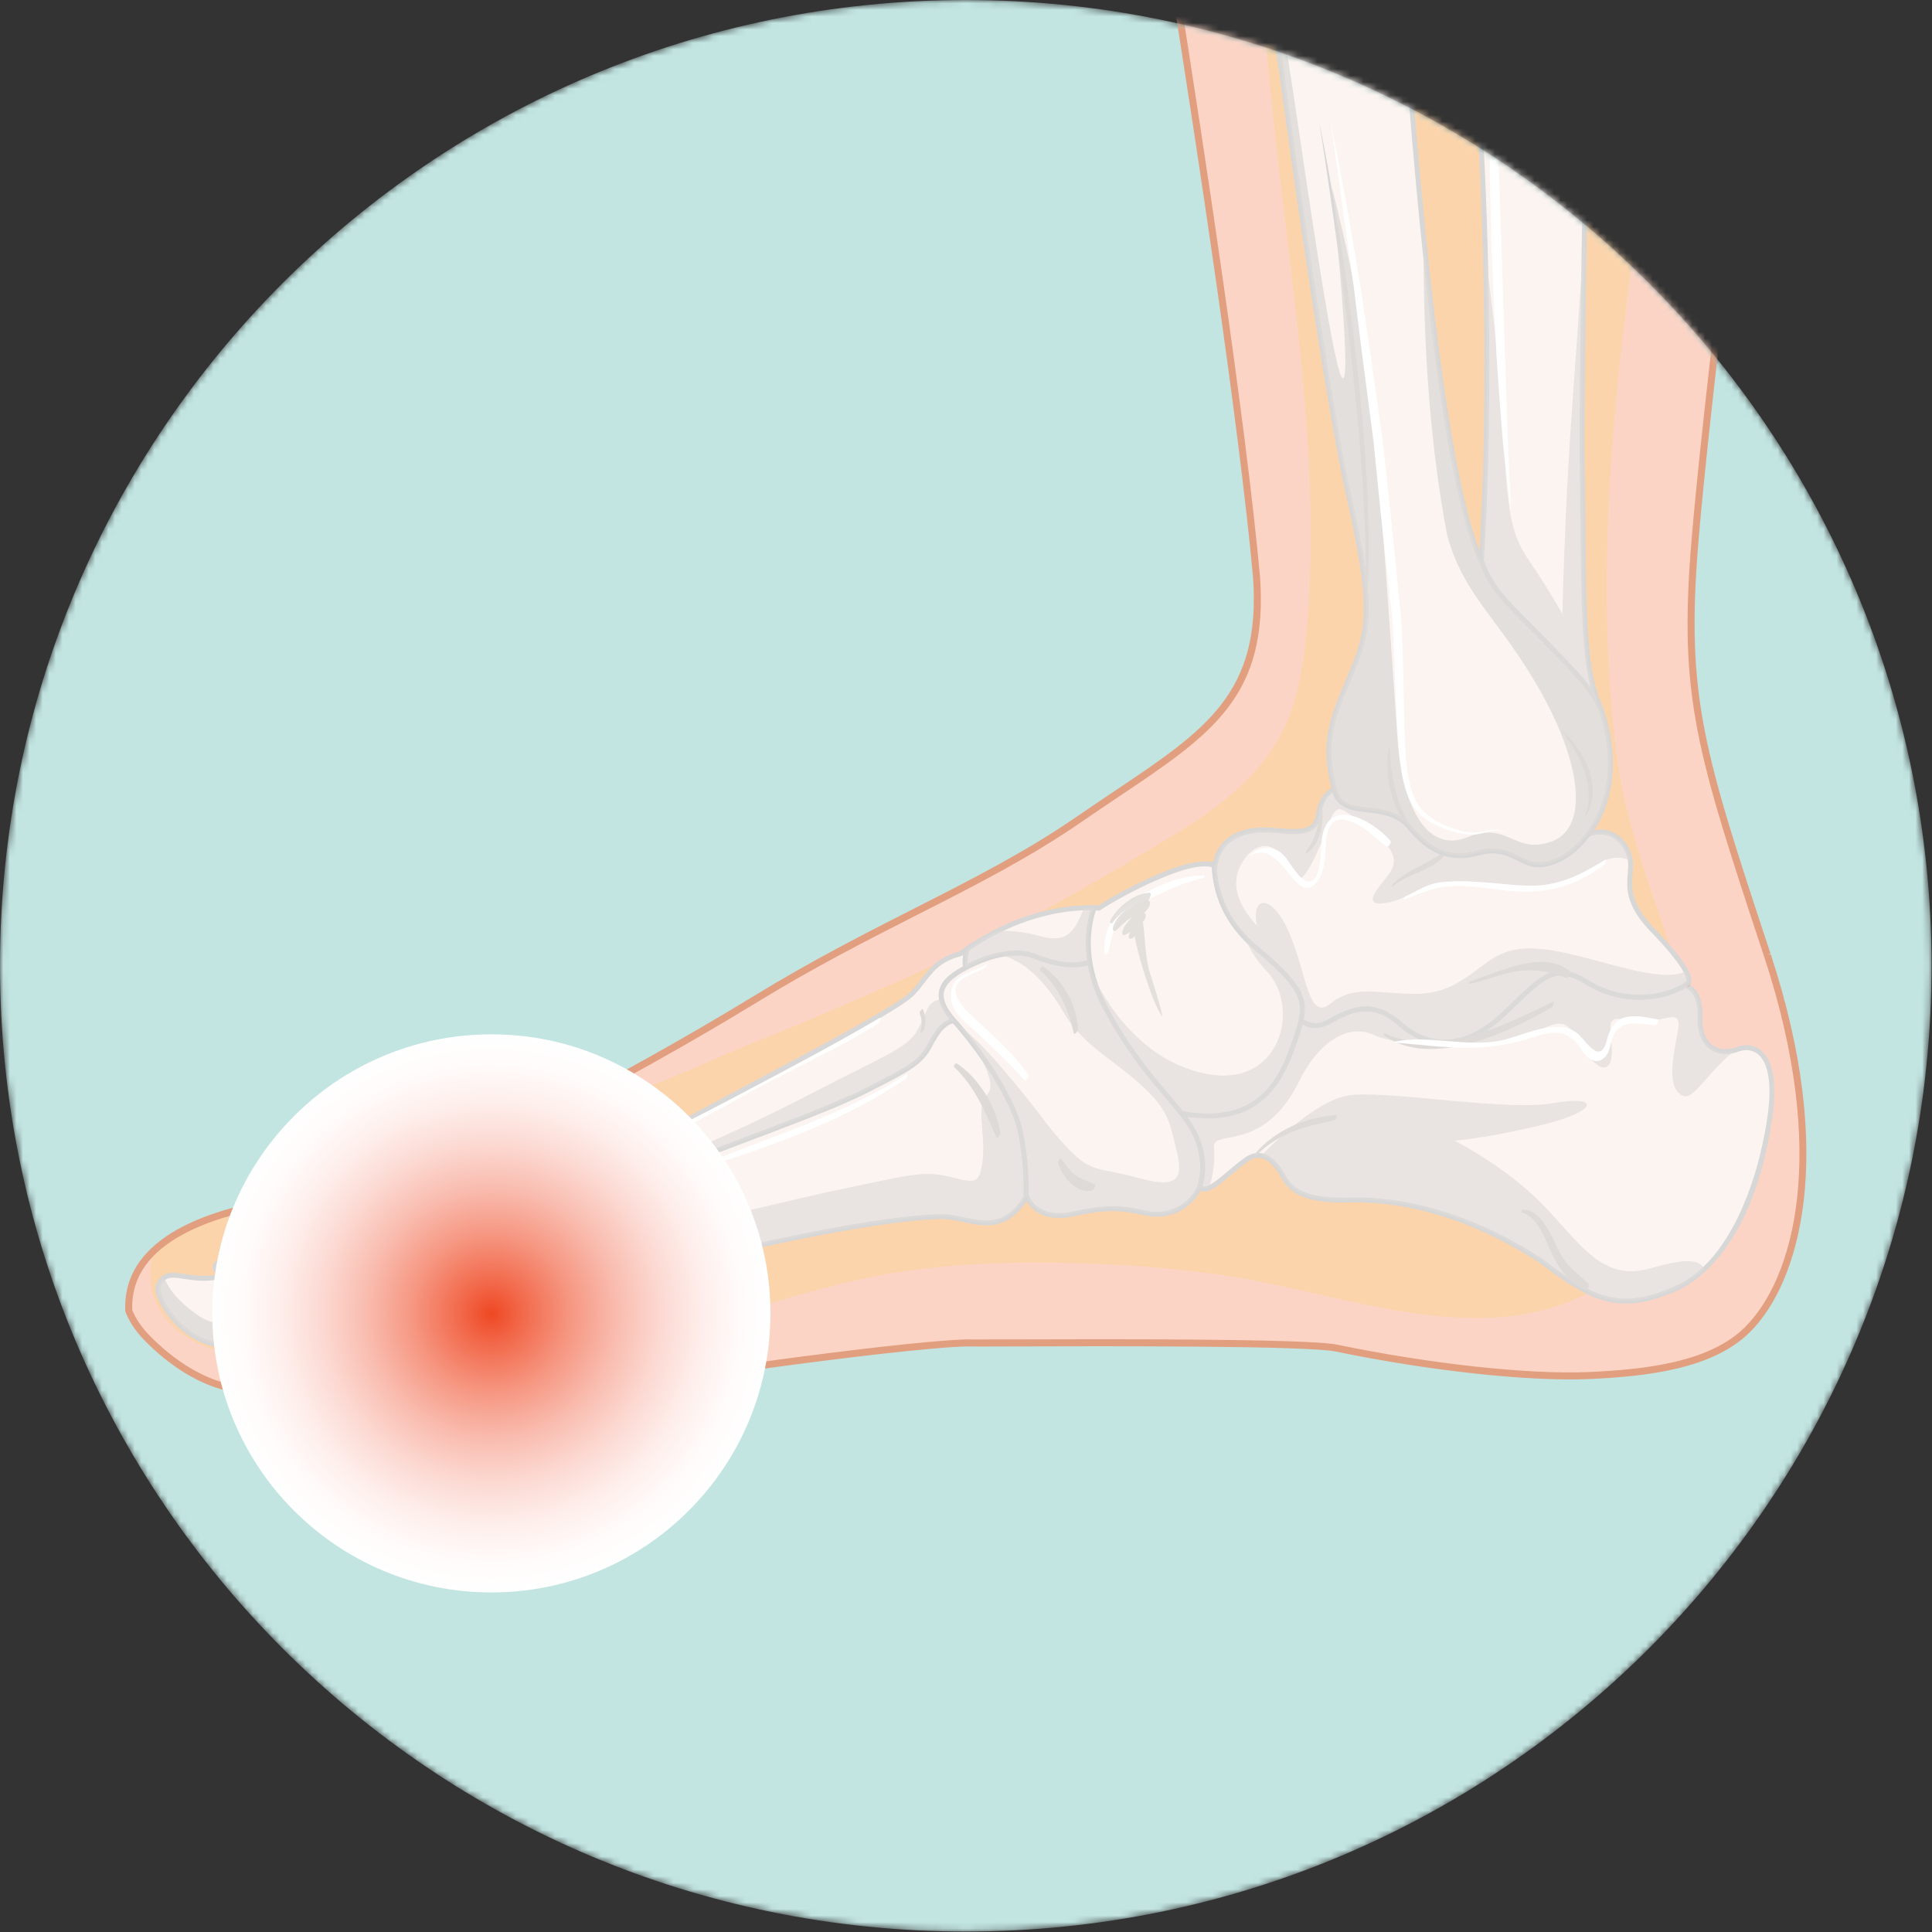 <svg xmlns="http://www.w3.org/2000/svg" fill="none" viewBox="0 0 294 294" height="294" width="294">
<rect x="0" y="0" width="294" height="294" fill="#333333" stroke="none"/>
<mask height="294" width="294" y="0" x="0" maskUnits="userSpaceOnUse" style="mask-type:luminance" id="mask0_653_244">
<path fill="white" d="M146.965 293.93C228.132 293.93 293.93 228.132 293.93 146.965C293.93 65.799 228.132 0 146.965 0C65.799 0 0 65.799 0 146.965C0 228.132 65.799 293.93 146.965 293.93Z"></path>
</mask>
<g mask="url(#mask0_653_244)">
<path fill="#C2E5E2" d="M146.965 293.93C228.132 293.93 293.93 228.132 293.93 146.965C293.93 65.799 228.132 0 146.965 0C65.799 0 0 65.799 0 146.965C0 228.132 65.799 293.93 146.965 293.93Z"></path>
</g>
<mask height="294" width="294" y="0" x="0" maskUnits="userSpaceOnUse" style="mask-type:luminance" id="mask1_653_244">
<path fill="white" d="M146.965 293.93C228.132 293.93 293.93 228.132 293.93 146.965C293.93 65.799 228.132 0 146.965 0C65.799 0 0 65.799 0 146.965C0 228.132 65.799 293.93 146.965 293.93Z"></path>
</mask>
<g mask="url(#mask1_653_244)">
<path fill="#FCD4AB" d="M268.911 145.251C258.723 114.401 255.985 106.11 257.914 82.544C258.789 71.853 260.842 53.964 262.826 36.663C264.329 23.559 265.863 10.184 266.945 -0.538H179.037C182.378 20.549 189.056 64.031 191.22 87.914C192.591 108.022 181.719 112.594 164.304 124.614C149.629 134.743 134.202 140.284 115.029 151.997C103.839 158.833 92.328 165.145 80.696 171.193C75.742 173.769 70.761 176.293 65.752 178.758C58.607 182.274 49.909 181.517 42.145 182.887C34.243 184.282 21.718 187.336 19.821 196.494C19.612 197.502 19.544 198.501 19.595 199.48C20.17 200.902 21.047 202.2 22.16 203.374C26.133 207.566 31.827 211.341 37.768 211.519C42.918 211.673 47.608 209.232 52.47 207.922C54.955 207.252 57.671 206.754 60.242 207.132C63.471 207.607 66.445 209.082 69.569 209.955C76.156 211.798 83.028 212.43 89.848 212.132C93.339 211.979 96.716 211.427 100.031 210.312C102.889 209.351 141.102 204.19 147.907 204.364C150.323 204.426 198.11 203.981 203.424 205.155C217.784 208.125 232.796 209.721 241.815 209.319C251.032 208.908 260.403 207.728 265.832 202.417C273.786 194.636 278.709 174.931 268.941 145.347L268.911 145.251Z"></path>
<path fill="#FCD4C5" d="M93.047 167.456C98.094 165.689 103.059 163.693 107.94 161.511C112.68 159.392 117.548 157.536 122.336 155.526C132.168 151.398 141.94 147.109 151.489 142.356C160.363 137.939 168.876 132.942 177.357 127.823C183.637 124.033 190.015 119.779 193.964 113.427C196.035 110.096 197.314 106.366 197.983 102.512C198.943 96.978 199.258 91.276 199.396 85.668C199.956 62.985 196.104 40.452 193.766 17.96C193.125 11.798 192.544 5.631 191.992 -0.539H179.038C182.379 20.548 189.057 64.03 191.221 87.913C192.592 108.021 181.72 112.593 164.305 124.613C149.63 134.743 134.203 140.283 115.03 151.996C103.84 158.832 92.329 165.144 80.697 171.192C80.624 171.23 80.55 171.267 80.477 171.305C84.718 170.19 88.913 168.903 93.047 167.456Z"></path>
<path fill="#FCD4C5" d="M268.942 145.347L268.91 145.25C258.722 114.4 255.984 106.109 257.913 82.543C258.788 71.852 260.841 53.963 262.826 36.662C264.329 23.558 265.862 10.183 266.945 -0.539H254.153C252.551 10.873 250.775 22.262 249.185 33.675C246.658 51.817 244.573 70.084 244.502 88.423C244.467 97.385 244.921 106.356 246.066 115.248C246.987 122.4 249.132 129.229 251.425 136.043C255.786 149.001 261.664 163.677 257.552 177.454C255.589 184.03 251.194 189.989 245.762 194.14C240.891 197.862 235.053 199.834 228.981 200.375C216.123 201.521 203.429 197.234 190.943 194.879C182.256 193.24 173.323 192.524 164.495 192.241C154.954 191.935 145.193 192.191 135.758 193.748C126.866 195.215 118.301 198.102 109.643 200.52C101.523 202.787 93.019 205.08 84.543 203.854C76.812 202.735 69.299 199.225 61.415 199.298C57.535 199.334 53.941 200.643 50.502 202.34C47.211 203.963 43.929 205.77 40.243 206.287C37.136 206.722 33.599 205.962 30.747 204.722C28.243 203.634 25.97 201.931 24.491 199.608C22.599 196.637 22.489 193.396 23.401 190.336C21.638 192.007 20.334 194.023 19.822 196.496C19.613 197.504 19.545 198.503 19.596 199.482C20.171 200.904 21.048 202.202 22.161 203.376C26.134 207.568 31.828 211.343 37.769 211.521C42.919 211.675 47.609 209.235 52.471 207.924C54.956 207.254 57.672 206.756 60.243 207.134C63.472 207.609 66.446 209.084 69.57 209.957C76.157 211.8 83.029 212.432 89.849 212.134C93.34 211.981 96.717 211.429 100.032 210.314C102.89 209.353 141.103 204.191 147.908 204.366C150.325 204.428 198.111 203.983 203.425 205.157C217.785 208.127 232.797 209.723 241.816 209.321C251.033 208.91 260.404 207.73 265.833 202.419C273.788 194.637 278.711 174.931 268.942 145.347Z"></path>
<path fill="#E29F80" d="M268.942 145.348L269.416 145.083C259.256 114.314 256.525 106.045 258.445 82.587C259.319 71.91 261.369 54.036 263.357 36.723L263.387 36.454C264.88 23.428 266.405 10.132 267.481 -0.539H266.408C265.333 10.103 263.814 23.352 262.326 36.333L262.292 36.628C260.308 53.922 258.256 71.806 257.382 82.5C255.444 106.174 258.189 114.488 268.403 145.42L268.435 145.517C278.311 175.427 273.005 194.656 265.46 202.037C260.086 207.295 250.481 208.399 241.793 208.786C232.71 209.194 217.69 207.562 203.541 204.634C199.209 203.677 167.443 203.781 153.874 203.825C150.569 203.835 148.387 203.841 147.922 203.83C140.987 203.621 102.616 208.88 99.863 209.806C96.749 210.853 93.466 211.439 89.827 211.598C82.717 211.91 75.946 211.183 69.715 209.441C68.562 209.119 67.401 208.703 66.279 208.3C64.369 207.616 62.392 206.908 60.323 206.603C59.684 206.509 59.037 206.47 58.397 206.47C56.126 206.47 53.923 206.978 52.333 207.406C50.848 207.805 49.364 208.316 47.927 208.809C44.662 209.93 41.329 211.092 37.785 210.985C30.655 210.771 24.755 205.334 22.549 203.006C21.473 201.871 20.658 200.645 20.126 199.361C20.085 198.432 20.159 197.504 20.346 196.602C22.35 186.921 37.32 184.28 42.239 183.412C44.805 182.96 47.537 182.736 50.18 182.52C55.567 182.08 61.137 181.624 65.989 179.236C70.929 176.805 75.961 174.258 80.944 171.666C94.296 164.723 105.216 158.618 115.309 152.452C124.15 147.05 132.079 143.023 139.746 139.128C148.457 134.702 156.685 130.523 164.61 125.052C166.598 123.68 168.502 122.405 170.311 121.192C184.454 111.715 192.99 105.994 191.754 87.865C189.6 64.091 182.928 20.613 179.578 -0.539H178.497C181.834 20.532 188.532 64.146 190.689 87.949C191.883 105.451 183.539 111.041 169.716 120.305C167.903 121.52 165.996 122.798 164.003 124.174C156.138 129.603 147.941 133.767 139.263 138.176C131.577 142.08 123.629 146.117 114.753 151.541C104.681 157.694 93.782 163.788 80.453 170.719C75.477 173.307 70.452 175.851 65.519 178.279C60.849 180.577 55.382 181.024 50.095 181.457C47.427 181.675 44.669 181.9 42.054 182.362C36.959 183.261 21.453 185.995 19.301 196.386C19.09 197.407 19.01 198.457 19.064 199.506L19.103 199.679C19.685 201.117 20.583 202.482 21.775 203.74C24.072 206.164 30.227 211.826 37.755 212.053C41.455 212.155 44.919 210.972 48.276 209.819C49.695 209.332 51.163 208.828 52.612 208.437C54.559 207.914 57.459 207.261 60.168 207.661C62.134 207.95 64.059 208.64 65.921 209.306C67.061 209.715 68.24 210.137 69.429 210.47C74.818 211.978 80.597 212.738 86.648 212.738C87.716 212.738 88.792 212.714 89.875 212.667C93.617 212.502 96.995 211.897 100.205 210.819C102.934 209.902 141.033 204.701 147.897 204.899C148.378 204.911 150.567 204.903 153.879 204.894C167.411 204.851 199.096 204.747 203.319 205.679C217.552 208.624 232.668 210.252 241.842 209.855C250.731 209.459 260.577 208.311 266.207 202.802C273.972 195.207 279.48 175.559 269.449 145.183L268.942 145.348Z"></path>
<path fill="#FCF4F0" d="M45.376 189.45C43.139 188.605 43.212 189.65 41.267 191.223C39.151 192.927 36.785 193.923 33.578 194.241C28.34 195.43 25.572 192.362 24.118 195.591C23.284 197.437 28.955 206.849 37.457 204.369C43.606 201.993 43.47 202.179 45.034 202.888C46.602 203.596 47.502 201.534 47.502 201.534C43.898 195.658 44.174 191.828 45.376 189.45Z"></path>
<path fill="#D7D7D7" d="M32.889 204.999C28.783 204.253 25.764 201.013 24.427 198.466C24.1 197.844 23.384 196.306 23.776 195.437C24.718 193.345 26.224 193.581 28.13 193.879C29.542 194.1 31.298 194.374 33.494 193.876C36.572 193.568 38.882 192.663 41.031 190.932C41.529 190.53 41.885 190.168 42.199 189.849C43.075 188.961 43.62 188.388 45.507 189.101L45.896 189.248L45.709 189.62C44.209 192.59 44.94 196.642 47.819 201.339L47.921 201.505L47.843 201.683C47.807 201.764 46.955 203.671 45.358 203.381C45.199 203.352 45.037 203.301 44.878 203.229L44.671 203.134C44.334 202.978 44.091 202.866 43.828 202.818C43.04 202.675 41.791 203.094 37.59 204.718C35.992 205.185 34.42 205.277 32.889 204.999ZM44.425 189.557C43.672 189.42 43.397 189.699 42.733 190.374C42.42 190.69 42.033 191.085 41.502 191.514C39.232 193.342 36.8 194.298 33.614 194.613C31.324 195.136 29.489 194.849 28.015 194.618C26.118 194.321 25.167 194.172 24.459 195.745C24.322 196.049 24.461 196.921 25.089 198.119C26.348 200.517 29.181 203.565 33.023 204.263C34.439 204.52 35.895 204.435 37.352 204.01C41.736 202.315 42.964 201.901 43.963 202.083C44.319 202.148 44.614 202.283 44.986 202.455L45.188 202.547C46.124 202.973 46.841 201.971 47.074 201.551C44.217 196.824 43.473 192.829 44.86 189.668C44.7 189.616 44.556 189.581 44.425 189.557Z"></path>
<path fill="#FCF4F0" d="M41.267 191.223C43.212 189.65 43.139 188.605 45.376 189.45C46.61 187.008 48.825 186.1 48.825 186.1C48.825 186.1 46.552 184.628 43.959 187.229C41.371 189.827 38.85 189.688 35.421 191.078C31.992 192.468 32.381 192.643 33.577 194.24C36.784 193.923 39.15 192.927 41.267 191.223Z"></path>
<path fill="#D7D7D7" d="M33.404 194.633L33.092 194.219C32.593 193.56 32.232 193.085 32.378 192.556C32.551 191.928 33.375 191.504 35.28 190.732C36.39 190.282 37.384 189.995 38.346 189.719C40.306 189.156 41.998 188.668 43.694 186.965C46.458 184.19 48.983 185.754 49.028 185.785L49.626 186.172L48.967 186.444C48.946 186.453 46.862 187.337 45.71 189.617L45.559 189.917L45.244 189.798C43.865 189.277 43.6 189.494 42.733 190.373C42.42 190.689 42.033 191.084 41.502 191.513C39.232 193.341 36.8 194.297 33.614 194.612L33.404 194.633ZM47.755 186.109C46.924 185.958 45.636 186.076 44.224 187.493C42.391 189.333 40.612 189.845 38.552 190.438C37.609 190.709 36.634 190.99 35.561 191.425C34.736 191.759 33.201 192.382 33.098 192.754C33.05 192.928 33.346 193.317 33.687 193.767L33.747 193.847C36.677 193.526 38.931 192.623 41.03 190.932C41.527 190.53 41.884 190.168 42.198 189.85C43.025 189.011 43.57 188.456 45.196 188.99C46.029 187.505 47.188 186.61 47.936 186.149C47.88 186.134 47.819 186.121 47.755 186.109Z"></path>
<path fill="#FCF4F0" d="M48.23 188.235C50.135 189.576 58.145 187.312 66.38 186.4C71.929 185.571 71.755 182.187 74.592 183.017C75.807 183.369 76.487 183.883 76.86 184.347C77.324 183.653 77.773 183.035 78.177 182.534C78.177 182.534 77.294 180.362 75.954 180.753C74.613 181.145 68.06 183.983 60.09 185.287C53.057 186.127 50.006 184.833 48.825 186.1C48.825 186.1 47.703 186.561 46.615 187.706C47.088 187.689 47.641 187.818 48.23 188.235Z"></path>
<path fill="#D7D7D7" d="M49.042 188.928C48.609 188.849 48.273 188.722 48.015 188.54C47.56 188.219 47.088 188.063 46.628 188.078L45.713 188.11L46.344 187.447C47.326 186.415 48.329 185.914 48.608 185.786C49.349 185.058 50.56 185.099 52.536 185.168C54.304 185.228 56.725 185.312 60.046 184.915C66.364 183.881 71.803 181.869 74.417 180.902C75.087 180.654 75.575 180.474 75.849 180.393C76.078 180.327 76.312 180.314 76.542 180.356C77.752 180.576 78.448 182.207 78.523 182.393L78.606 182.597L78.468 182.768C78.071 183.261 77.635 183.862 77.172 184.555L76.889 184.978L76.57 184.582C76.281 184.224 75.686 183.723 74.489 183.376C73.328 183.037 72.804 183.476 71.878 184.259C70.849 185.129 69.44 186.321 66.436 186.77C63.539 187.091 60.65 187.583 58.1 188.016C54.037 188.706 50.828 189.253 49.042 188.928ZM47.441 187.437C47.784 187.535 48.12 187.7 48.445 187.93C48.61 188.046 48.856 188.135 49.175 188.193C50.831 188.494 54.141 187.931 57.974 187.28C60.533 186.844 63.434 186.351 66.338 186.03C69.118 185.614 70.379 184.547 71.393 183.69C72.342 182.889 73.149 182.201 74.695 182.66C75.588 182.919 76.297 183.285 76.81 183.754C77.135 183.281 77.446 182.855 77.74 182.482C77.461 181.915 76.773 180.903 76.056 181.114C75.792 181.192 75.321 181.366 74.673 181.606C72.037 182.581 66.552 184.611 60.148 185.659C56.754 186.065 54.299 185.98 52.508 185.918C50.693 185.856 49.599 185.818 49.096 186.357L48.966 186.448C48.959 186.449 48.253 186.746 47.441 187.437Z"></path>
<path fill="#FCF4F0" d="M76.86 184.347C76.486 183.883 75.807 183.369 74.592 183.017C71.756 182.187 71.929 185.57 66.38 186.4C58.146 187.312 50.135 189.576 48.23 188.235C47.641 187.819 47.089 187.69 46.614 187.706C44.677 189.735 42.829 193.916 47.501 201.533C47.501 201.533 49.999 204.106 52.88 201.664C55.76 199.221 64.119 195.764 69.147 199.006C73.507 202.977 76.068 203.443 78.85 202.146C70.243 197.398 73.777 188.988 76.86 184.347Z"></path>
<path fill="#D7D7D7" d="M49.597 203.027C48.197 202.773 47.271 201.833 47.232 201.793C42.502 194.099 44.143 189.751 46.344 187.448L46.449 187.337L46.601 187.332C47.23 187.309 47.858 187.515 48.446 187.929C48.611 188.045 48.857 188.134 49.176 188.192C50.832 188.493 54.143 187.93 57.976 187.278C60.534 186.843 63.435 186.35 66.339 186.028C69.119 185.612 70.38 184.545 71.394 183.688C72.343 182.887 73.15 182.199 74.696 182.658C75.807 182.98 76.633 183.469 77.15 184.111L77.322 184.325L77.17 184.554C75.564 186.973 73.025 191.67 74.072 195.945C74.662 198.353 76.329 200.329 79.028 201.819L79.673 202.175L79.006 202.486C77.653 203.118 76.431 203.303 75.161 203.073C73.367 202.747 71.375 201.543 68.893 199.285C68.122 198.793 67.162 198.427 66.09 198.232C61.477 197.394 55.595 199.854 53.121 201.952C52.014 202.888 50.828 203.251 49.597 203.027ZM47.818 201.334C47.835 201.337 48.616 202.089 49.731 202.291C50.731 202.473 51.709 202.165 52.637 201.378C55.224 199.184 61.385 196.614 66.223 197.493C67.393 197.706 68.444 198.108 69.348 198.692C71.77 200.89 73.644 202.036 75.293 202.336C76.19 202.499 77.068 202.421 78.007 202.088C75.503 200.54 73.937 198.537 73.345 196.123C72.264 191.713 74.71 186.968 76.387 184.383C76.054 184.054 75.475 183.663 74.486 183.376C73.325 183.037 72.801 183.476 71.875 184.259C70.846 185.129 69.437 186.321 66.433 186.77C63.536 187.091 60.648 187.583 58.098 188.016C53.05 188.875 49.335 189.474 48.013 188.541C47.606 188.254 47.191 188.099 46.774 188.08C44.815 190.224 43.469 194.243 47.818 201.334Z"></path>
<g opacity="0.8">
<path fill="#DDDAD7" d="M45.376 189.45C45.103 189.346 44.862 189.27 44.649 189.221C43.637 191.582 43.542 194.774 44.184 196.6C45.019 198.968 43.859 198.061 42.735 196.205C41.618 194.358 42.2 192.184 40.615 192.91C39.024 193.631 39.837 196.822 39.354 197.052C38.869 197.279 38.6 198.053 38.211 199.505C37.82 200.954 33.634 202.725 29.945 200.028C26.692 197.723 25.456 195.683 24.989 194.442C24.657 194.675 24.369 195.037 24.118 195.59C23.284 197.436 28.955 206.848 37.457 204.368C43.606 201.992 43.47 202.178 45.034 202.887C46.602 203.595 47.502 201.533 47.502 201.533C43.898 195.658 44.174 191.828 45.376 189.45Z"></path>
</g>
<g opacity="0.8">
<path fill="#DDDAD7" d="M73.806 196.382C73.46 196.435 73.058 196.352 72.595 196.058C70.499 194.728 69.903 193.795 63.493 194.215C57.084 194.633 54.356 195.341 52.561 196.854C50.767 198.362 50.767 201.53 47.683 196.157C45.59 192.5 46.643 189.447 47.531 187.867C47.205 187.748 46.895 187.696 46.614 187.704C44.677 189.733 42.829 193.914 47.501 201.531C47.501 201.531 49.999 204.104 52.88 201.662C55.76 199.219 64.119 195.762 69.147 199.004C73.507 202.975 76.068 203.441 78.85 202.144C75.946 200.546 74.432 198.528 73.806 196.382Z" opacity="0.8"></path>
</g>
<path fill="#DDDAD7" d="M41.884 198.111C41.576 196.585 41.399 194.92 42.122 193.482C42.251 193.221 41.836 193.442 41.768 193.526C40.652 194.96 40.503 196.992 41.18 198.647C41.306 198.958 41.94 198.366 41.884 198.111Z"></path>
<path fill="#DDDAD7" d="M50.736 199.255C49.315 196.928 48.086 194.697 48.401 191.879C48.429 191.631 47.98 191.986 47.953 192.134C47.41 194.955 48.225 197.721 50.046 199.928C50.236 200.155 50.894 199.52 50.736 199.255Z"></path>
<path fill="#DDDAD7" d="M72.269 194.205C71.818 192.691 71.644 191.286 71.835 189.702C71.917 189.037 72.064 188.348 72.357 187.745C72.489 187.474 72.925 186.882 72.607 186.971C72.676 186.953 72.747 186.871 72.746 186.799C72.747 186.791 72.745 186.785 72.746 186.78C72.744 186.714 72.628 186.78 72.613 186.792C70.831 188.265 70.114 193.01 71.698 194.702C71.864 194.881 72.327 194.396 72.269 194.205Z"></path>
<path fill="#E2A188" d="M76.285 183.52C76.235 183.522 76.182 183.514 76.132 183.495C75.945 183.421 75.85 183.213 75.916 183.024C75.916 183.024 75.944 182.944 75.999 182.818C75.999 182.816 76 182.815 76.001 182.814C76.005 182.804 76.019 182.773 76.019 182.773C76.021 182.77 76.021 182.768 76.022 182.767C76.108 182.581 76.331 182.502 76.517 182.587C76.704 182.673 76.786 182.893 76.701 183.08C76.7 183.082 76.699 183.083 76.698 183.085C76.697 183.088 76.695 183.09 76.694 183.093V183.094C76.693 183.095 76.692 183.097 76.691 183.099C76.688 183.104 76.687 183.109 76.685 183.114L76.61 183.3C76.55 183.432 76.423 183.514 76.285 183.52Z"></path>
<path fill="#FCF4F0" d="M79.227 182.08C82.837 183.322 86.62 184.182 96.538 179.997C106.46 175.809 124.71 169.57 131.574 166.082C138.433 162.594 140.082 161.773 141.547 158.994C142.508 157.172 143.563 155.557 145.176 155.321C141.653 151.372 143.302 149.18 146.954 147.272C146.772 146.31 146.905 145.327 147.178 144.404C146.844 144.636 146.51 144.873 146.171 145.122C141.915 146.25 141.269 148.524 138.95 151.06C136.629 153.596 120.16 162.005 104.261 170.575C88.36 179.145 82.817 180.138 79.802 180.275C78.47 180.334 77.562 181.132 77 181.873C77.577 181.735 78.308 181.764 79.227 182.08Z"></path>
<path fill="#D7D7D7" d="M85.318 183.458C82.678 183.576 80.802 183.016 79.107 182.433C78.328 182.164 77.624 182.104 77.087 182.236L76.07 182.479L76.703 181.646C77.53 180.558 78.596 179.955 79.786 179.901C83.03 179.754 88.724 178.524 104.085 170.245C107.56 168.372 111.062 166.507 114.437 164.708C126.493 158.286 136.906 152.74 138.676 150.807C139.236 150.193 139.699 149.595 140.145 149.017C141.532 147.219 142.731 145.665 146.008 144.779C146.33 144.543 146.649 144.316 146.966 144.096L147.839 143.491L147.538 144.509C147.24 145.516 147.17 146.396 147.322 147.202L147.374 147.475L147.128 147.603C144.965 148.734 143.857 149.811 143.642 150.993C143.433 152.135 144.027 153.469 145.457 155.071L145.92 155.59L145.232 155.69C143.868 155.89 142.906 157.225 141.88 159.168C140.372 162.029 138.75 162.854 131.918 166.327L131.747 166.415C127.704 168.469 119.656 171.501 111.873 174.434C106.422 176.488 100.785 178.611 96.687 180.342C91.966 182.332 88.354 183.323 85.318 183.458ZM77.92 181.427C78.366 181.453 78.845 181.553 79.349 181.727C80.975 182.286 82.775 182.823 85.284 182.711C88.189 182.581 91.823 181.581 96.393 179.652C100.506 177.917 106.149 175.79 111.608 173.734C119.372 170.809 127.401 167.784 131.407 165.749L131.578 165.662C138.238 162.275 139.821 161.47 141.218 158.82C142.024 157.292 143 155.656 144.502 155.108C143.197 153.516 142.674 152.123 142.905 150.859C143.161 149.46 144.285 148.285 146.543 147.067C146.467 146.503 146.483 145.912 146.59 145.28C146.525 145.328 146.459 145.375 146.394 145.424L146.268 145.484C143.184 146.302 142.103 147.702 140.736 149.474C140.28 150.065 139.809 150.676 139.226 151.313C137.369 153.343 126.904 158.916 114.787 165.371C111.412 167.168 107.912 169.033 104.438 170.905C88.945 179.256 83.142 180.499 79.818 180.649C79.117 180.68 78.482 180.941 77.92 181.427Z"></path>
<path fill="#FCF4F0" d="M155.308 172.354C154.194 166.914 148.737 159.296 145.194 155.336C145.184 155.331 145.184 155.325 145.176 155.322C143.563 155.557 142.509 157.172 141.547 158.995C140.082 161.774 138.433 162.595 131.574 166.083C124.71 169.571 106.459 175.81 96.538 179.998C86.62 184.183 82.837 183.323 79.227 182.081C78.307 181.764 77.577 181.736 76.999 181.874C76.681 182.29 76.47 182.691 76.359 182.926C76.324 183 76.303 183.069 76.268 183.147C74.138 187.579 70.425 198.996 81.285 202.118C86.047 203.679 89.16 203.333 91.116 200.427C93.074 197.523 93.822 195.612 103.184 192.694C112.545 189.77 135.493 184.993 143.739 185.148C146.247 185.245 149.229 186.675 152.007 185.82C154.429 185.078 155.825 182.717 156.143 182.123C156.192 181.028 156.261 176.991 155.308 172.354Z"></path>
<path fill="#D7D7D7" d="M86.463 203.401C85.004 203.466 83.273 203.163 81.17 202.473C77.86 201.522 75.584 199.72 74.419 197.123C72.053 191.847 74.979 184.968 75.931 182.985C75.98 182.861 75.999 182.815 76.021 182.767C76.152 182.491 76.375 182.074 76.703 181.646L76.783 181.541L76.913 181.51C77.578 181.348 78.43 181.411 79.35 181.727C80.977 182.287 82.776 182.823 85.285 182.711C88.191 182.581 91.824 181.581 96.394 179.652C100.507 177.916 106.15 175.79 111.609 173.734C119.374 170.809 127.402 167.784 131.408 165.749L131.579 165.662C138.239 162.275 139.822 161.47 141.219 158.82C142.13 157.091 143.26 155.223 145.124 154.952L145.231 154.936L145.475 155.087C148.471 158.437 154.46 166.34 155.677 172.279C156.677 177.151 156.554 181.347 156.519 182.139L156.475 182.299C156.094 183.013 154.651 185.402 152.119 186.177C151.594 186.338 151.049 186.429 150.45 186.456C149.105 186.516 147.771 186.232 146.481 185.957C145.506 185.75 144.585 185.553 143.727 185.52C143.216 185.51 142.639 185.521 142.008 185.549C132.546 185.971 111.815 190.39 103.297 193.049C94.672 195.738 93.467 197.558 91.799 200.077L91.428 200.634C90.239 202.4 88.616 203.305 86.463 203.401ZM77.215 182.21C76.971 182.546 76.801 182.867 76.698 183.086L76.61 183.299C75.688 185.218 72.868 191.835 75.102 196.816C76.172 199.204 78.287 200.867 81.389 201.758C86.276 203.359 88.993 202.911 90.807 200.218L91.174 199.666C92.927 197.018 94.193 195.104 103.073 192.337C112.209 189.484 135.377 184.623 143.747 184.773C144.676 184.81 145.627 185.012 146.635 185.226C147.879 185.491 149.165 185.765 150.414 185.709H150.415C150.95 185.685 151.434 185.604 151.898 185.461C154.11 184.784 155.443 182.616 155.774 182.019C155.811 181.061 155.893 177.058 154.942 172.428C153.857 167.129 148.478 159.602 145.042 155.726C143.776 156.015 142.856 157.315 141.878 159.167C140.37 162.028 138.748 162.853 131.916 166.327L131.745 166.414C127.702 168.468 119.654 171.5 111.871 174.433C106.42 176.487 100.783 178.61 96.685 180.341C91.967 182.331 88.356 183.322 85.318 183.458C82.678 183.576 80.802 183.016 79.107 182.433C78.388 182.186 77.731 182.117 77.215 182.21Z"></path>
<path fill="#FCF4F0" d="M157.481 145.557C161.298 147.054 164.001 147.118 165.851 146.4C165.274 142.768 165.882 139.914 166.501 138.149C164.141 138.047 156.109 138.222 147.178 144.406C146.905 145.33 146.772 146.312 146.954 147.274C146.954 147.274 152.91 143.765 157.481 145.557Z"></path>
<path fill="#D7D7D7" d="M163.671 147.208C161.883 147.288 159.755 146.85 157.345 145.905C156.408 145.537 155.328 145.377 154.137 145.431C150.588 145.589 147.179 147.575 147.145 147.595L146.687 147.865L146.589 147.342C146.414 146.416 146.49 145.421 146.821 144.298L146.858 144.172L146.967 144.097C154.39 138.957 161.234 137.934 164.654 137.781C165.314 137.752 165.942 137.749 166.52 137.774L167.023 137.796L166.856 138.272C166.254 139.985 165.656 142.775 166.223 146.341L166.271 146.639L165.99 146.749C165.297 147.016 164.517 147.171 163.671 147.208ZM154.103 144.684C155.4 144.626 156.582 144.803 157.618 145.209C160.824 146.466 163.485 146.788 165.436 146.15C164.971 142.89 165.438 140.267 165.989 138.507C165.576 138.501 165.139 138.508 164.687 138.528C161.365 138.676 154.729 139.668 147.502 144.636C147.294 145.38 147.213 146.054 147.256 146.682C148.357 146.11 151.144 144.816 154.103 144.684Z"></path>
<path fill="#FCF4F0" d="M181.898 172.665C179.829 168.266 174.166 164.277 168.454 153.804C166.978 151.091 166.199 148.603 165.852 146.4C164.002 147.118 161.299 147.054 157.482 145.557C152.911 143.765 146.955 147.273 146.955 147.273C143.297 149.183 141.648 151.378 145.195 155.336C148.738 159.296 154.195 166.913 155.309 172.354C156.262 176.991 156.192 181.028 156.144 182.123C156.195 182.033 156.221 181.982 156.221 181.982C156.221 181.982 157.444 186.099 163.536 184.681C169.625 183.262 172.066 184.196 174.905 184.695C177.747 185.192 181.019 183.796 182.552 180.702C182.552 180.702 183.967 177.066 181.898 172.665Z"></path>
<path fill="#D7D7D7" d="M176.374 185.161C175.856 185.184 175.339 185.151 174.841 185.064C174.432 184.992 174.032 184.912 173.628 184.83C172.155 184.532 170.631 184.225 168.469 184.322C167.021 184.387 165.435 184.624 163.621 185.046C162.896 185.214 162.2 185.315 161.553 185.344C158.268 185.491 156.781 183.792 156.193 182.792L155.702 183.654L155.77 182.107C155.804 181.331 155.925 177.215 154.942 172.43C153.844 167.066 148.344 159.418 144.916 155.586C143.312 153.794 142.654 152.25 142.905 150.862C143.168 149.414 144.364 148.204 146.783 146.942C146.912 146.865 150.371 144.85 154.104 144.684C155.401 144.626 156.583 144.803 157.619 145.209C160.982 146.528 163.754 146.814 165.717 146.05L166.149 145.882L166.222 146.34C166.602 148.748 167.463 151.198 168.784 153.624C172.078 159.665 175.327 163.502 177.939 166.586C179.843 168.836 181.348 170.613 182.238 172.506C184.351 176.999 182.961 180.683 182.902 180.838C181.637 183.392 179.141 185.038 176.374 185.161ZM168.436 183.574C170.69 183.473 172.259 183.79 173.776 184.096C174.174 184.177 174.568 184.256 174.97 184.327C175.416 184.405 175.877 184.434 176.341 184.413C178.836 184.302 181.088 182.816 182.218 180.536C182.218 180.532 183.531 177.015 181.561 172.823C180.713 171.021 179.237 169.277 177.367 167.069C174.735 163.959 171.457 160.09 168.127 153.982C166.845 151.627 165.982 149.246 165.558 146.896C163.445 147.539 160.666 147.207 157.345 145.904C156.408 145.537 155.328 145.377 154.137 145.431C150.588 145.589 147.179 147.575 147.145 147.595C144.964 148.734 143.856 149.812 143.641 150.995C143.433 152.14 144.032 153.478 145.473 155.086C148.47 158.436 154.459 166.339 155.675 172.278C156.556 176.572 156.565 180.341 156.531 181.717L156.579 181.873C156.616 181.992 157.513 184.774 161.52 184.595C162.122 184.568 162.771 184.475 163.452 184.316C165.311 183.884 166.941 183.641 168.436 183.574Z"></path>
<path fill="#FCF4F0" d="M197.104 158.263C199.093 152.557 199.021 150.941 191.5 144.538C186.279 140.383 184.904 135.489 184.79 131.734C184.407 131.513 182.693 130.87 177.63 132.866C171.741 135.188 167.198 138.199 167.198 138.199C167.198 138.199 166.949 138.168 166.501 138.148C165.505 140.984 164.544 146.623 168.453 153.804C172.787 161.755 177.095 165.968 179.827 169.462C192.217 171.667 195.217 163.659 197.104 158.263Z"></path>
<path fill="#D7D7D7" d="M184.586 170.194C184.587 170.194 184.585 170.194 184.586 170.194C183.11 170.26 181.487 170.137 179.763 169.831L179.622 169.806L179.534 169.693C178.895 168.878 178.156 168.005 177.374 167.081C174.739 163.97 171.459 160.098 168.127 153.985C164.116 146.619 165.167 140.824 166.15 138.026L166.242 137.764L166.52 137.776C166.787 137.788 166.985 137.804 167.107 137.814C167.851 137.336 172.147 134.627 177.495 132.519C179.735 131.636 181.596 131.156 183.028 131.092C184.157 131.042 184.735 131.27 184.979 131.41L185.159 131.514L185.166 131.723C185.27 135.133 186.494 140.074 191.735 144.245C199.293 150.679 199.542 152.411 197.459 158.386C195.965 162.655 193.465 169.798 184.586 170.194ZM180.033 169.119C181.651 169.398 183.17 169.508 184.551 169.447C192.927 169.073 195.227 162.494 196.75 158.141C198.628 152.75 198.785 151.234 191.257 144.824C185.918 140.575 184.581 135.538 184.424 131.98C184.2 131.901 183.774 131.807 183.058 131.839C181.708 131.899 179.928 132.362 177.766 133.214C171.981 135.495 167.448 138.481 167.404 138.511L167.288 138.587L167.151 138.57C167.144 138.569 167.008 138.553 166.762 138.537C165.851 141.309 165.032 146.74 168.78 153.625C172.075 159.673 175.328 163.512 177.941 166.597C178.696 167.484 179.408 168.324 180.033 169.119Z"></path>
<path fill="#FCF4F0" d="M264.354 159.692C261.593 160.751 258.539 159.39 258.713 154.889C258.887 150.389 256.433 149.939 256.433 149.939C253.097 152.023 246.892 152.8 241.629 149.539C236.372 146.279 234.853 148.595 228.744 154.357C222.638 160.119 217.116 159.368 213.219 155.923C209.319 152.476 206.352 153.11 202.34 155.409C200.458 156.486 199.007 156.062 197.989 155.308C197.8 156.182 197.494 157.142 197.103 158.263C195.216 163.658 192.217 171.666 179.827 169.462C180.693 170.569 181.403 171.607 181.897 172.666C183.966 177.067 182.551 180.703 182.551 180.703C184.061 181.783 186.328 178.87 189.566 176.533C191.987 174.754 193.95 176.648 195.197 178.887C196.446 181.128 198.398 182.812 205.378 182.608C212.354 182.4 222.775 184.192 234.534 191.901C242.673 198.09 246.68 199.781 255.12 196.037C263.564 192.292 267.876 179.935 269.312 170.139C270.748 160.343 267.115 158.632 264.354 159.692Z"></path>
<path fill="#D7D7D7" d="M247.979 198.372C243.546 198.57 239.898 196.448 234.309 192.198C221.515 183.812 210.698 182.823 205.39 182.981C198.559 183.182 196.301 181.633 194.871 179.069C194.122 177.725 192.908 176.137 191.371 176.205C190.857 176.228 190.324 176.44 189.788 176.834C188.842 177.516 187.966 178.261 187.192 178.917C185.653 180.225 184.437 181.258 183.35 181.306C182.977 181.323 182.635 181.222 182.334 181.006L182.099 180.838L182.203 180.568C182.217 180.533 183.53 177.016 181.56 172.824C181.127 171.896 180.501 170.93 179.534 169.692L178.932 168.923L179.894 169.094C181.565 169.392 183.132 169.51 184.552 169.447C192.928 169.072 195.229 162.494 196.751 158.141C197.2 156.854 197.462 155.984 197.625 155.231L197.747 154.664L198.213 155.01C199.391 155.882 200.722 155.91 202.155 155.086C204.408 153.795 206.031 153.215 207.578 153.146C209.566 153.057 211.437 153.851 213.467 155.645C215.492 157.436 217.817 158.325 220.191 158.219C222.92 158.097 225.711 156.707 228.488 154.087C229.06 153.547 229.593 153.037 230.092 152.559C234.944 147.909 236.798 146.106 241.826 149.223C244.946 151.156 248.072 151.452 250.145 151.359C252.412 151.258 254.632 150.625 256.235 149.623L256.357 149.546L256.5 149.573C256.613 149.594 259.271 150.136 259.086 154.906C259.021 156.589 259.426 157.917 260.258 158.744C261.213 159.692 262.728 159.915 264.22 159.345C265.777 158.751 267.342 159.068 268.386 160.224C269.939 161.941 270.386 165.389 269.682 170.195C266.804 189.84 257.924 195.205 255.272 196.381C252.42 197.644 250.102 198.278 247.979 198.372ZM191.338 175.458C192.856 175.39 194.304 176.512 195.525 178.704C196.584 180.604 198.217 182.443 205.368 182.234C210.763 182.072 221.753 183.073 234.74 191.588C240.208 195.745 243.742 197.813 247.945 197.626C249.972 197.536 252.205 196.921 254.97 195.695C263.029 192.121 267.472 180.121 268.944 170.085C269.792 164.3 268.808 161.802 267.834 160.724C266.997 159.796 265.752 159.56 264.489 160.041C262.737 160.714 260.888 160.42 259.732 159.272C258.747 158.294 258.267 156.773 258.34 154.875C258.477 151.331 256.941 150.508 256.489 150.344C254.773 151.375 252.54 152 250.18 152.105C248.001 152.202 244.715 151.891 241.433 149.858C239.76 148.821 238.514 148.38 237.39 148.43C235.389 148.519 233.59 150.243 230.61 153.098C230.11 153.577 229.576 154.088 229.002 154.63C226.091 157.376 223.138 158.835 220.225 158.965C217.653 159.08 215.146 158.125 212.973 156.204C211.098 154.546 209.394 153.812 207.612 153.891C206.191 153.954 204.67 154.505 202.527 155.734C201.011 156.602 199.535 156.657 198.231 155.912C198.017 156.747 197.725 157.619 197.457 158.386C195.965 162.653 193.467 169.796 184.585 170.193C183.377 170.247 182.07 170.175 180.69 169.978C181.384 170.922 181.872 171.724 182.239 172.506C184.023 176.3 183.309 179.517 183.007 180.519C183.815 180.777 185.15 179.671 186.709 178.346C187.493 177.679 188.382 176.925 189.348 176.227C190.003 175.748 190.674 175.488 191.338 175.458Z"></path>
<path fill="#E2A188" d="M256.449 150.312C256.279 150.32 256.125 150.211 256.075 150.049C256.025 149.886 256.092 149.709 256.238 149.619C256.396 149.524 256.549 149.415 256.701 149.306C256.843 149.208 257.033 149.216 257.162 149.326C257.293 149.438 257.331 149.625 257.253 149.779C257.051 150.178 256.655 150.301 256.452 150.311L256.449 150.312Z"></path>
<path fill="#FCF4F0" d="M202.341 155.409C206.353 153.11 209.32 152.475 213.22 155.923C217.117 159.368 222.638 160.119 228.745 154.357C234.853 148.595 236.373 146.279 241.63 149.539C246.893 152.8 253.098 152.023 256.434 149.939C256.599 149.838 256.761 149.724 256.92 149.611C257.258 148.953 256.836 146.974 250.984 141.012C246.647 136.151 248.408 133.641 248.107 131.032C247.8 128.427 245.019 124.808 240.279 127.638C235.543 130.472 222.589 129.552 216.223 125.345C209.86 121.138 204.001 119.902 204.001 119.902C204.001 119.902 201.264 119.851 200.63 123.982C200.193 126.809 197.941 126.722 193.809 126.345C189.672 125.966 185.43 127.28 184.88 131.795C184.88 131.795 184.852 131.77 184.792 131.734C184.906 135.489 186.281 140.383 191.502 144.538C197.543 149.683 198.775 151.744 197.992 155.308C199.007 156.062 200.459 156.487 202.341 155.409Z"></path>
<path fill="#D7D7D7" d="M220.224 158.965C217.652 159.08 215.145 158.125 212.972 156.204C211.097 154.546 209.393 153.812 207.611 153.891C206.19 153.954 204.669 154.505 202.526 155.734C201.775 156.163 201.032 156.397 200.317 156.429C199.414 156.469 198.556 156.193 197.767 155.609L197.572 155.465L197.624 155.229C198.374 151.815 197.183 149.87 191.257 144.823C185.801 140.48 184.524 135.314 184.416 131.745L184.396 131.071L184.597 131.188C185.232 128.01 187.852 126.102 191.874 125.922C192.509 125.894 193.171 125.91 193.841 125.971C195.196 126.095 196.396 126.194 197.368 126.151C199.237 126.068 200.021 125.464 200.258 123.924C200.894 119.783 203.625 119.542 203.934 119.528L204.075 119.535C204.134 119.548 210.078 120.834 216.425 125.033C220.252 127.561 227.204 129.137 233.329 128.864C236.234 128.734 238.633 128.185 240.083 127.317C241.205 126.646 242.295 126.284 243.321 126.238C246.474 126.098 248.232 128.93 248.474 130.987C248.553 131.671 248.5 132.325 248.444 133.019C248.284 134.99 248.104 137.224 251.259 140.762C255.948 145.538 257.911 148.492 257.249 149.781L257.134 149.915C256.968 150.034 256.797 150.152 256.625 150.258C254.893 151.339 252.602 151.996 250.176 152.104C247.997 152.201 244.711 151.89 241.429 149.857C239.756 148.82 238.51 148.379 237.386 148.429C235.385 148.518 233.586 150.242 230.605 153.098C230.105 153.577 229.572 154.088 228.998 154.629C226.09 157.376 223.137 158.835 220.224 158.965ZM207.578 153.144C209.566 153.055 211.437 153.849 213.467 155.643C215.492 157.433 217.817 158.323 220.191 158.217C222.92 158.095 225.711 156.705 228.488 154.085C229.06 153.545 229.592 153.035 230.092 152.558C234.945 147.907 236.798 146.104 241.827 149.221C244.945 151.154 248.073 151.45 250.147 151.357C252.413 151.256 254.632 150.623 256.236 149.621C256.365 149.543 256.49 149.456 256.613 149.37C256.72 148.965 256.568 147.234 250.716 141.273C247.335 137.483 247.529 135.08 247.702 132.958C247.755 132.303 247.805 131.684 247.735 131.075C247.527 129.305 246.031 126.866 243.357 126.986C242.456 127.026 241.484 127.353 240.469 127.959C238.892 128.904 236.435 129.475 233.365 129.612C228.066 129.848 220.646 128.717 216.016 125.657C209.785 121.537 203.981 120.28 203.923 120.268C203.566 120.294 201.533 120.56 200.999 124.039C200.628 126.434 198.973 126.829 197.402 126.899C196.382 126.945 195.156 126.844 193.774 126.718C193.138 126.66 192.51 126.644 191.908 126.671C189.645 126.772 185.77 127.577 185.25 131.841L185.193 132.311C185.418 135.685 186.786 140.308 191.733 144.247C197.74 149.362 199.114 151.566 198.407 155.145C198.999 155.532 199.629 155.713 200.284 155.684C200.879 155.657 201.509 155.457 202.155 155.087C204.408 153.794 206.031 153.213 207.578 153.144Z"></path>
<g opacity="0.8">
<path fill="#DDDAD7" d="M155.308 172.354C154.508 168.456 151.484 163.45 148.528 159.465C150.27 162.822 151.427 165.368 150.216 166.56C148.422 168.326 150.026 172.837 149.537 176.51C149.046 180.182 148.573 180.108 144.504 179.071C140.433 178.039 137.579 179.009 128.764 180.805C119.958 182.6 110.717 185.258 103.458 186.147C96.202 187.03 92.252 190.856 88.698 195.039C85.138 199.221 80.177 188.681 78.906 189.579C77.639 190.477 78.353 193.908 81.182 196.495C74.941 194.794 76.482 185.666 77.442 181.806C77.286 181.819 77.137 181.84 77 181.873C76.682 182.289 76.471 182.69 76.36 182.925C76.325 182.999 76.304 183.068 76.269 183.146C74.139 187.578 70.426 198.995 81.286 202.117C86.048 203.678 89.161 203.332 91.117 200.426C93.075 197.522 93.823 195.611 103.185 192.693C112.546 189.769 135.494 184.992 143.74 185.147C146.248 185.244 149.23 186.674 152.008 185.819C154.43 185.077 155.826 182.716 156.144 182.122C156.192 181.028 156.261 176.991 155.308 172.354Z" opacity="0.8"></path>
</g>
<g opacity="0.8">
<path fill="#DDDAD7" d="M139.638 156.707C138.017 159.525 135.306 160.272 123.721 166.277C112.137 172.284 101.486 176.875 92.628 179.641C87.81 181.146 84.612 180.657 82.689 179.902C81.484 180.152 80.56 180.242 79.802 180.276C78.47 180.335 77.562 181.133 77 181.874C77.578 181.736 78.308 181.764 79.228 182.081C82.838 183.323 86.621 184.183 96.539 179.998C106.461 175.81 124.711 169.571 131.575 166.083C138.434 162.595 140.083 161.774 141.548 158.995C142.509 157.173 143.564 155.558 145.177 155.322C144.041 154.046 143.448 152.954 143.28 151.996C143.205 152.018 143.135 152.04 143.051 152.063C140.83 152.661 141.259 153.89 139.638 156.707Z" opacity="0.8"></path>
</g>
<g opacity="0.8">
<path fill="#DDDAD7" d="M181.898 172.665C179.829 168.266 174.166 164.277 168.454 153.804C166.978 151.091 166.199 148.603 165.852 146.4C164.002 147.118 161.299 147.054 157.482 145.557C155.797 144.898 153.923 144.956 152.224 145.299C156.192 146.281 159.344 149.765 161.722 153.851C164.694 158.961 168.765 160.774 173.313 164.812C177.864 168.851 177.947 170.719 179.006 174.914C180.065 179.112 179.527 181.007 173.338 179.285C167.145 177.563 166.191 178.607 162.53 174.775C158.866 170.946 158.419 169.345 151.717 161.659C149.084 158.646 147.071 156.858 145.587 155.788C149.129 159.851 154.235 167.109 155.31 172.353C156.263 176.99 156.193 181.027 156.145 182.122C156.196 182.032 156.222 181.981 156.222 181.981C156.222 181.981 157.445 186.098 163.537 184.68C169.626 183.261 172.067 184.195 174.906 184.694C177.748 185.191 181.02 183.795 182.553 180.701C182.552 180.703 183.967 177.066 181.898 172.665Z" opacity="0.8"></path>
</g>
<g opacity="0.8">
<path fill="#DDDAD7" d="M166.502 138.148C166.134 138.134 165.616 138.127 164.991 138.147C163.572 141.436 162.697 143.72 158.093 142.411C155.882 141.779 153.694 141.61 151.892 141.618C150.367 142.377 148.792 143.288 147.179 144.405C146.906 145.329 146.773 146.311 146.955 147.273C146.955 147.273 152.911 143.765 157.482 145.557C161.299 147.054 164.002 147.118 165.852 146.4C165.275 142.768 165.882 139.913 166.502 138.148Z" opacity="0.8"></path>
</g>
<g opacity="0.8">
<path fill="#DDDAD7" d="M184.74 174.847C184.216 171.502 191.709 175.845 197.409 165.112C200.308 158.806 205.032 155.602 209.046 157.482C213.061 159.358 227.329 160.408 233.914 156.932C238.49 154.671 238.54 155.789 240.958 159.611C243.372 163.435 245.623 163.523 245.239 159.047C244.849 154.573 244.673 154.768 248.998 155.323C253.329 155.88 256.183 152.757 255.265 157.291C254.345 161.823 253.779 165.964 256.25 166.792C257.844 167.324 260.591 162.191 264.307 159.708C261.561 160.734 258.541 159.364 258.713 154.89C258.887 150.39 256.433 149.94 256.433 149.94C253.097 152.024 246.892 152.801 241.629 149.54C236.372 146.28 234.853 148.596 228.744 154.358C222.638 160.12 217.116 159.369 213.219 155.924C209.319 152.477 206.352 153.111 202.34 155.41C200.458 156.487 199.007 156.063 197.989 155.309C197.8 156.183 197.494 157.143 197.103 158.264C195.216 163.659 192.217 171.667 179.827 169.463C180.693 170.57 181.403 171.608 181.897 172.667C183.966 177.068 182.551 180.704 182.551 180.704C182.968 181.003 183.447 180.99 183.985 180.771C184.478 179.214 184.94 177.068 184.74 174.847Z" opacity="0.8"></path>
<path fill="#DDDAD7" d="M251.055 193.036C243.843 195.043 240.597 189.384 234.91 183.461C229.219 177.542 221.366 173.586 221.366 173.586C221.366 173.586 226.59 173.165 234.921 171.111C243.252 169.055 243.514 166.612 236.46 167.861C229.403 169.112 212.611 166.116 205.898 166.604C201.353 166.932 195.322 172.385 191.903 175.877C193.257 176.114 194.383 177.424 195.198 178.887C196.447 181.128 198.399 182.812 205.379 182.608C212.355 182.4 222.776 184.192 234.535 191.901C242.674 198.09 246.681 199.781 255.121 196.037C256.698 195.339 258.134 194.335 259.432 193.106C258.268 191.46 256.345 191.565 251.055 193.036Z" opacity="0.8"></path>
</g>
<g opacity="0.8">
<path fill="#DDDAD7" d="M191.5 144.538C190.709 143.907 190.01 143.255 189.387 142.596C190.139 144.397 191.2 146.201 192.704 147.729C197.996 153.105 195.013 165.966 183.104 163.316C172.078 160.864 166.93 149.815 166.224 148.183C166.665 149.922 167.364 151.799 168.454 153.804C172.788 161.755 177.096 165.968 179.828 169.462C192.217 171.667 195.217 163.659 197.104 158.263C199.093 152.557 199.021 150.941 191.5 144.538Z" opacity="0.8"></path>
</g>
<g opacity="0.8">
<path fill="#DDDAD7" d="M241.274 145.749C233.322 143.672 229.959 143.822 226.333 146.415C222.704 149.009 220.375 151.358 214.757 151.236C209.132 151.112 205.902 149.947 202.469 152.72C199.036 155.492 198.897 148.2 196.185 141.958C193.475 135.716 190.326 136.417 191.271 140.866C188.323 137.629 187.047 134.318 189.151 131.043C191.247 127.768 194.62 127.804 196.135 132.417C197.654 137.027 200.512 129.786 202.014 125.791C203.524 121.792 203.749 122.719 208.007 125.897C212.271 129.075 212.912 130.919 211.319 133.049C209.734 135.177 206.869 138.111 211.142 137.359C215.409 136.609 217.486 132.774 227.302 134.581C237.11 136.389 238.547 135.016 243.077 131.632C244.944 130.236 246.684 130.343 248.088 130.95C247.738 128.349 244.967 124.838 240.277 127.637C235.541 130.471 222.587 129.551 216.221 125.344C209.858 121.137 203.999 119.901 203.999 119.901C203.999 119.901 201.262 119.85 200.628 123.981C200.191 126.808 197.939 126.721 193.807 126.344C189.67 125.965 185.428 127.279 184.878 131.794C184.878 131.794 184.85 131.769 184.79 131.733C184.904 135.488 186.279 140.382 191.5 144.537C197.541 149.682 198.773 151.743 197.99 155.307C199.008 156.061 200.459 156.485 202.341 155.408C206.353 153.109 209.32 152.474 213.22 155.922C217.117 159.367 222.638 160.118 228.745 154.356C234.853 148.594 236.373 146.278 241.63 149.538C246.893 152.799 253.098 152.022 256.434 149.938C256.599 149.837 256.761 149.723 256.92 149.61C257.063 149.328 257.064 148.791 256.55 147.8C253.573 149.349 247.208 147.3 241.274 145.749Z" opacity="0.8"></path>
</g>
<path fill="#DDDAD7" d="M88.252 197.329C84.238 196.341 81.166 194.608 79.622 190.58C79.575 190.464 79.352 190.748 79.373 190.84C79.883 192.947 80.608 194.547 82.255 195.981C83.781 197.308 85.851 198.151 87.879 198.093C88.118 198.087 88.575 197.406 88.252 197.329Z"></path>
<path fill="#DDDAD7" d="M145.575 161.812C145.393 161.695 145.046 162.237 145.203 162.384C148.327 165.322 149.93 169.21 151.619 173.044C151.754 173.35 152.273 172.6 152.237 172.394C151.629 168.455 148.942 164.006 145.575 161.812Z"></path>
<path fill="#DDDAD7" d="M140.448 153.613C140.345 153.384 139.867 153.976 139.953 154.2C140.298 155.066 140.356 155.994 140.086 156.889C139.947 157.352 140.437 157.043 140.536 156.808C140.964 155.755 140.911 154.648 140.448 153.613Z"></path>
<path fill="#DDDAD7" d="M158.743 147.052C158.546 146.907 158.128 147.544 158.316 147.712C161.129 150.228 162.581 153.571 163.386 157.191C163.488 157.649 164.091 156.834 164.07 156.572C163.779 152.779 161.829 149.266 158.743 147.052Z"></path>
<path fill="#DDDAD7" d="M166.584 180.268C165.611 179.697 164.524 179.521 163.591 178.822C162.685 178.141 162.192 177.149 161.438 176.336C161.294 176.175 160.965 176.734 160.997 176.865C161.497 178.905 163.726 181.613 166.056 181.199C166.287 181.156 166.922 180.465 166.584 180.268Z"></path>
<path fill="#DDDAD7" d="M203.32 169.685C198.633 170.029 194.202 171.919 191.064 175.461C190.919 175.624 190.864 176.144 191.157 175.845C194.455 172.471 198.513 171.382 202.987 170.497C203.219 170.451 203.618 169.662 203.32 169.685Z"></path>
<path fill="#DDDAD7" d="M241.75 195.373C240.747 194.43 239.678 193.574 238.725 192.577C237.454 191.248 236.866 189.493 236.016 187.899C235.149 186.29 233.859 184.087 231.813 184.064C231.667 184.063 231.402 184.484 231.588 184.523C233.858 185 235.135 188.492 235.979 190.386C237.14 192.989 238.614 194.906 241.148 196.3C241.466 196.472 242.008 195.615 241.75 195.373Z"></path>
<path fill="#DDDAD7" d="M236.315 152.455C228.712 156.1 219.209 161.018 210.755 157.268C210.658 157.223 210.487 157.485 210.573 157.546C217.706 162.685 229.514 157.177 236.102 153.304C236.304 153.187 236.691 152.271 236.315 152.455Z"></path>
<path fill="#DDDAD7" d="M238.899 147.809C234.692 144.371 227.917 148.059 223.73 149.321C223.604 149.359 223.381 149.778 223.594 149.734C226.391 149.175 228.901 147.895 231.785 147.706C234.084 147.55 236.144 147.877 238.262 148.795C238.606 148.945 239.196 148.053 238.899 147.809Z"></path>
<path fill="#DDDAD7" d="M219.769 129.591C217.333 131.502 214.142 132.321 211.946 134.532C211.83 134.653 211.698 135.112 211.973 134.877C214.33 132.854 217.906 132.572 219.888 130.06C220.042 129.857 220.189 129.262 219.769 129.591Z"></path>
<path fill="#DDDAD7" d="M201.214 123.188C201.183 122.874 200.74 123.447 200.737 123.622C200.681 125.744 200.213 127.584 198.91 129.292C198.762 129.483 198.621 130.059 199.021 129.742C200.895 128.253 201.427 125.447 201.214 123.188Z"></path>
<path fill="#FCF4F0" d="M240.79 71.971C240.584 59.452 241.34 20.949 241.801 -0.539H224.228C224.529 6.677 224.89 14.5 225.214 19.261C225.94 29.956 227.046 60.327 225.423 85.347C227.092 90.123 229.913 92.192 235.389 97.865C239.872 102.508 242.198 104.752 243.678 108.094C243.436 107.395 243.174 106.695 242.873 105.999C240.721 99.734 241.083 89.674 240.79 71.971Z"></path>
<path fill="#D7D7D7" d="M241.278 80.963C241.249 78.205 241.217 75.214 241.163 71.966C240.959 59.528 241.715 20.97 242.175 -0.538H241.427C240.966 20.979 240.211 59.532 240.416 71.978C240.469 75.225 240.501 78.215 240.531 80.972C240.651 92.275 240.727 99.513 242.076 104.641C240.785 102.901 239.071 101.132 236.695 98.677L235.659 97.606C234.582 96.489 233.607 95.512 232.723 94.627C229.114 91.01 227.115 89.008 225.802 85.296C227.502 58.983 226.183 28.018 225.587 19.237C225.263 14.474 224.904 6.678 224.603 -0.538H223.855C224.156 6.692 224.517 14.512 224.842 19.288C225.438 28.065 226.756 59.037 225.051 85.324L225.046 85.4L225.071 85.471C226.44 89.389 228.606 91.56 232.195 95.156C233.075 96.039 234.048 97.012 235.122 98.125L236.159 99.197C239.927 103.09 242.004 105.233 243.338 108.247L244.033 107.973C243.75 107.158 243.492 106.484 243.228 105.879C241.488 100.82 241.409 93.346 241.278 80.963Z"></path>
<path fill="#FCF4F0" d="M235.389 97.866C229.912 92.192 227.091 90.124 225.423 85.348C225.418 85.36 225.418 85.373 225.419 85.382C219.196 72.05 215.278 24.447 213.602 -0.539H193.471C195.947 18.126 200.771 53.114 204.604 72.558C208.656 90.487 208.842 94.656 205.906 101.754C202.972 108.849 200.822 112.658 203.278 120.91C205.076 124.775 211.004 121.648 214.566 125.98C218.126 130.312 221.512 130.721 224.844 129.824C228.172 128.928 229.717 129.981 232.204 131.182C234.689 132.38 239.123 131.06 242.446 125.857C245.447 121.164 245.913 114.597 243.678 108.095C242.199 104.753 239.872 102.508 235.389 97.866Z"></path>
<path fill="#D7D7D7" d="M236.694 98.677L235.659 97.606C234.582 96.489 233.607 95.512 232.723 94.627C229.091 90.987 227.089 88.981 225.777 85.225L225.466 84.335L225.415 84.448C219.425 70.205 215.63 24.11 213.977 -0.538H213.228C214.915 24.611 218.841 72.17 225.081 85.54L225.143 85.672C226.515 89.465 228.668 91.622 232.195 95.157C233.075 96.04 234.048 97.013 235.122 98.126L236.158 99.198C239.927 103.091 242.004 105.234 243.326 108.218C245.505 114.559 245.059 121.079 242.131 125.657C239.986 129.015 237.084 131.093 234.369 131.214C233.628 131.247 232.936 131.119 232.368 130.845L231.638 130.487C230.069 129.709 228.713 129.037 226.811 129.122C226.167 129.151 225.492 129.263 224.747 129.463C223.944 129.678 223.208 129.799 222.498 129.831C219.679 129.957 217.25 128.658 214.855 125.743C212.947 123.422 210.418 123.137 208.188 122.885C206.162 122.657 204.411 122.46 203.637 120.804C201.426 113.379 202.97 109.711 205.525 103.635C205.761 103.076 206.003 102.499 206.251 101.897C209.235 94.684 209.055 90.56 204.971 72.487C201.166 53.186 196.335 18.172 193.851 -0.537H193.097C195.579 18.156 200.424 53.281 204.24 72.643C208.281 90.527 208.466 94.588 205.562 101.613C205.314 102.212 205.071 102.789 204.836 103.347C202.306 109.363 200.635 113.337 202.94 121.07C203.911 123.158 205.949 123.388 208.105 123.63C210.296 123.877 212.562 124.132 214.278 126.219C216.8 129.288 219.501 130.715 222.532 130.579C223.298 130.545 224.086 130.417 224.942 130.186C225.634 130 226.256 129.896 226.845 129.87C228.554 129.794 229.768 130.396 231.306 131.158L232.043 131.519C232.722 131.847 233.538 131.999 234.402 131.962C237.361 131.83 240.486 129.623 242.762 126.059C245.811 121.29 246.286 114.53 244.02 107.945C242.632 104.809 240.523 102.631 236.694 98.677Z"></path>
<path fill="#D7D7D7" d="M200.718 18.359C200.718 18.359 201.735 23.276 202.999 30.703C203.614 34.419 204.319 38.756 204.966 43.421C205.597 48.087 206.244 53.069 206.767 58.066C207.286 63.063 207.689 68.073 207.951 72.777C208.125 75.127 208.152 77.407 208.215 79.565C208.305 81.723 208.24 83.767 208.238 85.651C208.264 87.537 208.122 89.262 208.032 90.791C207.954 92.321 207.859 93.651 207.694 94.741C207.424 96.921 207.27 98.167 207.27 98.167C207.27 98.167 207.379 96.917 207.568 94.729C207.693 93.638 207.74 92.306 207.761 90.777C207.792 89.25 207.869 87.529 207.816 85.648C207.779 83.769 207.802 81.732 207.668 79.581C207.562 77.429 207.479 75.159 207.301 72.815C207.009 68.124 206.57 63.127 206.022 58.141C205.533 53.15 204.921 48.169 204.322 43.505C203.705 38.843 203.136 34.488 202.582 30.766C201.522 23.315 200.718 18.359 200.718 18.359Z"></path>
<path fill="#D7D7D7" d="M211.449 113.454C211.449 113.454 211.448 114.342 211.58 115.645C211.59 116.299 211.768 117.05 211.838 117.856C211.885 118.259 211.992 118.666 212.069 119.083C212.167 119.496 212.203 119.932 212.355 120.337C212.629 121.148 212.75 122.024 213.129 122.739C213.492 123.454 213.669 124.218 214.041 124.751C214.729 125.846 215.157 126.639 215.157 126.639C215.157 126.639 214.55 126.011 213.685 124.974C213.251 124.459 212.934 123.735 212.533 122.994C212.111 122.257 211.946 121.364 211.632 120.521C211.491 120.093 211.469 119.641 211.384 119.21C211.321 118.774 211.228 118.35 211.195 117.933C211.151 117.097 211.111 116.317 211.162 115.651C211.21 114.317 211.449 113.454 211.449 113.454Z"></path>
<path fill="#D7D7D7" d="M237.545 111.044C237.545 111.044 238.295 111.628 239.218 112.715C239.659 113.271 240.192 113.918 240.637 114.697C241.106 115.46 241.504 116.338 241.847 117.24C242.137 118.16 242.331 119.116 242.37 120.027C242.367 120.483 242.406 120.925 242.307 121.336C242.22 121.745 242.21 122.142 242.069 122.482C241.866 123.181 241.594 123.712 241.36 124.061C241.142 124.412 241.018 124.613 241.018 124.613C241.018 124.613 241.095 124.39 241.228 123.999C241.295 123.807 241.39 123.579 241.471 123.311C241.522 123.032 241.579 122.72 241.658 122.388C241.757 122.059 241.72 121.677 241.761 121.293C241.814 120.907 241.718 120.493 241.721 120.072C241.655 119.226 241.439 118.339 241.137 117.481C240.566 115.748 239.626 114.14 238.879 112.965C238.122 111.794 237.545 111.044 237.545 111.044Z"></path>
<g opacity="0.8">
<path fill="#DDDAD7" d="M240.79 71.971C240.679 65.124 240.852 50.5 241.113 35.141C240.398 45.683 239.721 55.46 239.306 61.056C238.124 76.926 237.797 91.859 237.762 93.423C238.237 94.25 237.761 93.566 237.761 93.566C237.761 93.566 237.763 93.511 237.762 93.423C237.446 92.857 236.695 91.598 235.062 88.942C231.025 82.386 229.561 83.199 228.828 66.765C228.432 57.881 227.139 46.858 226.036 38.595C226.389 52.259 226.43 69.831 225.423 85.347C227.092 90.123 229.913 92.191 235.389 97.865C239.872 102.508 242.199 104.752 243.678 108.094C243.436 107.395 243.174 106.695 242.873 105.999C240.721 99.734 241.083 89.674 240.79 71.971Z" opacity="0.8"></path>
</g>
<g opacity="0.8">
<path fill="#DDDAD7" d="M235.389 97.866C229.912 92.192 227.091 90.124 225.423 85.348C225.418 85.36 225.418 85.373 225.419 85.382C221.665 77.333 218.745 56.786 216.654 36.268C216.557 47.355 217.044 65.054 220.255 81.587C222.897 90.987 228.307 94.236 234.552 105.436C240.789 116.636 241.707 126.079 236.057 128.076C230.407 130.075 229.431 124.878 223.304 127.397C217.176 129.916 213.368 122.849 212.641 112.154C211.912 101.454 210.417 79.062 208.936 62.659C207.451 46.256 202.669 28.503 202.669 28.503C202.669 28.503 205.684 56.939 204.402 57.557C203.121 58.175 198.733 26.931 196.606 12.801C195.961 8.527 195.112 3.879 194.24 -0.54H193.473C195.95 18.124 200.771 53.112 204.605 72.557C208.657 90.486 208.843 94.655 205.907 101.753C202.973 108.848 200.823 112.657 203.279 120.909C205.077 124.774 211.005 121.647 214.567 125.979C218.127 130.311 221.513 130.72 224.845 129.823C228.173 128.927 229.718 129.98 232.205 131.181C234.69 132.379 239.124 131.059 242.447 125.856C245.448 121.163 245.914 114.596 243.679 108.094C242.199 104.753 239.872 102.508 235.389 97.866Z"></path>
</g>
<path fill="white" d="M133.777 154.947C120.829 162.577 107.174 169.243 93.888 176.275C93.778 176.329 93.607 176.771 93.784 176.683C100.222 173.587 106.688 170.427 112.898 166.893C119.709 163.019 127.018 159.915 133.649 155.754C133.899 155.6 134.278 154.655 133.777 154.947Z"></path>
<path fill="white" d="M94.598 181.914C89.975 182.961 85.035 184.164 80.262 183.587C80.109 183.569 79.852 183.999 80.035 184.044C84.556 185.191 90.072 184.144 94.38 182.567C94.567 182.5 94.935 181.838 94.598 181.914Z"></path>
<path fill="white" d="M137.885 163.514C127.971 169.916 116.895 172.981 106.156 177.565C106.029 177.618 105.784 178.099 106.003 178.023C116.902 174.54 128.311 170.727 137.787 164.16C137.971 164.033 138.273 163.266 137.885 163.514Z"></path>
<path fill="white" d="M156.504 163.57C154.319 160.455 151.505 157.947 148.734 155.367C147.545 154.257 143.682 151.109 146.293 149.101C147.353 148.287 148.841 147.96 149.97 147.202C150.075 147.131 150.275 146.695 150.028 146.826C147.401 148.214 144.514 148.286 144.72 151.928C144.848 154.193 147.331 155.897 148.795 157.284C151.241 159.595 153.68 161.852 155.902 164.388C156.083 164.595 156.67 163.808 156.504 163.57Z"></path>
<path fill="white" d="M183.238 133.234C179.221 133.111 174.305 135.488 171.134 137.899C168.903 139.597 167.879 142.4 168.081 145.133C168.119 145.596 168.743 144.795 168.773 144.598C169.284 140.868 170.688 138.72 174.106 137.154C177.148 135.762 179.784 134.322 183.079 133.624C183.182 133.604 183.398 133.238 183.238 133.234Z"></path>
<path fill="white" d="M211.582 127.945C209.055 124.994 202.197 120.965 201.165 127.511C200.919 129.069 201.218 133.817 199.329 134.137C197.994 134.364 196.381 131.397 195.668 130.512C194.228 128.725 192.142 128.555 190.41 129.946C190.351 129.992 190.244 130.271 190.4 130.178C194.852 127.595 196.977 137.392 200.023 134.617C201.309 133.45 201.568 131.406 201.684 129.801C201.719 129.169 201.759 128.538 201.803 127.908C202.17 123.049 205.821 124.908 207.513 126.013C208.771 126.832 209.748 127.997 211.024 128.796C211.316 128.977 211.781 128.18 211.582 127.945Z"></path>
<path fill="white" d="M244.238 130.846C241.46 132.561 238.852 133.996 235.603 134.571C232.816 135.066 229.705 134.558 226.904 134.35C224.452 134.162 222.065 134.002 219.606 134.211C217.247 134.411 215.865 135.491 213.812 136.448C213.676 136.509 213.439 137.007 213.652 136.919C216.426 135.798 218.613 134.829 221.743 134.819C224.517 134.811 227.342 135.384 230.109 135.605C235.504 136.038 239.809 134.851 244.123 131.57C244.31 131.429 244.697 130.563 244.238 130.846Z"></path>
<path fill="white" d="M252.221 155.12C250.347 154.783 247.334 154 245.819 155.698C245.103 156.495 244.79 157.204 244.531 158.252C243.593 162.02 241.613 158.797 240.349 157.536C237.26 154.452 231.602 157.799 228.061 158.406C222.76 159.314 217.391 157.47 212.239 158.512C212.201 158.519 212.116 158.658 212.177 158.661C216.978 158.999 221.579 159.768 226.403 159.303C228.626 159.086 230.869 158.613 232.988 157.923C236.488 156.783 238.575 156.564 240.648 159.72C241.677 161.294 243.162 162.272 244.454 160.588C244.877 160.04 245.004 159.302 245.159 158.65C246.082 154.813 249.214 155.798 251.791 156.006C252.088 156.032 252.576 155.184 252.221 155.12Z"></path>
<path fill="white" d="M202.473 18.529C202.473 18.529 202.845 20.383 203.498 23.624C203.831 25.246 204.169 27.225 204.584 29.49C204.997 31.757 205.461 34.315 205.934 37.11C206.416 39.903 206.949 42.929 207.403 46.146C207.887 49.359 208.409 52.746 208.889 56.258C209.382 59.768 209.889 63.395 210.407 67.083C210.812 70.783 211.223 74.54 211.632 78.301C212.013 82.065 212.392 85.83 212.763 89.535C212.943 91.399 213.147 93.191 213.295 95.068C213.359 96.89 213.422 98.691 213.482 100.46C213.606 104.007 213.631 107.431 213.728 110.668C213.842 113.896 213.945 116.976 214.629 119.652C214.99 120.972 215.483 122.205 216.31 123.122C217.114 124.041 218.107 124.726 219.123 125.219C221.164 126.23 223.099 126.809 224.723 126.659C225.531 126.595 226.242 126.367 226.889 126.288C227.541 126.196 228.104 126.306 228.53 126.424C228.737 126.502 228.921 126.572 229.08 126.632C229.234 126.709 229.358 126.772 229.458 126.828C229.668 126.931 229.767 126.985 229.767 126.985C229.767 126.985 229.664 126.935 229.451 126.845C229.346 126.798 229.218 126.741 229.065 126.676C228.903 126.624 228.718 126.566 228.509 126.503C228.083 126.412 227.539 126.337 226.914 126.464C226.299 126.579 225.599 126.842 224.757 126.95C223.072 127.187 220.995 126.654 218.887 125.724C217.812 125.256 216.709 124.582 215.772 123.597C214.813 122.612 214.241 121.26 213.819 119.878C213.022 117.067 212.838 113.962 212.638 110.717C212.451 107.467 212.315 104.043 212.188 100.509C212.109 98.741 212.033 96.944 211.952 95.125C211.794 93.368 211.565 91.496 211.371 89.659C210.97 85.964 210.559 82.215 210.147 78.463C209.774 74.706 209.393 70.95 209.025 67.252C208.541 63.569 208.065 59.94 207.608 56.431C207.132 52.922 206.729 49.526 206.33 46.304C205.96 43.078 205.512 40.044 205.102 37.24C204.28 31.638 203.716 26.946 203.217 23.676C202.743 20.401 202.473 18.529 202.473 18.529Z"></path>
<path fill="white" d="M229.61 70.521C229.544 68.968 229.446 67.217 229.398 65.299C229.269 61.474 229.12 57.011 228.954 52.229C228.882 49.836 228.8 47.364 228.722 44.852C228.625 42.344 228.546 39.79 228.483 37.24C228.307 32.138 228.136 27.037 227.97 22.252C227.785 17.469 227.613 13.003 227.459 9.175C227.279 5.347 227.129 2.156 227.025 -0.076C227.016 -0.239 227.008 -0.387 227 -0.54H226.746C226.743 -0.386 226.739 -0.238 226.737 -0.074C226.707 2.162 226.612 5.357 226.606 9.189C226.579 13.022 226.588 17.493 226.659 22.285C226.701 24.675 226.699 27.153 226.781 29.665C226.851 32.179 226.923 34.734 226.988 37.288C227.067 39.84 227.164 42.393 227.28 44.906C227.402 47.42 227.523 49.89 227.639 52.285C227.736 54.679 227.923 56.99 228.076 59.179C228.242 61.369 228.401 63.44 228.542 65.352C228.665 67.263 228.882 69.013 229.056 70.56C229.226 72.109 229.383 73.459 229.505 74.57C229.771 76.79 229.929 78.058 229.929 78.058C229.929 78.058 229.88 76.78 229.797 74.543C229.744 73.431 229.683 72.076 229.61 70.521Z"></path>
<path fill="#DDDAD7" d="M175.124 148.484C174.28 146.065 174.289 143.153 173.961 140.584C173.947 140.482 173.915 140.418 173.87 140.375C174.018 140.186 174.152 140.003 174.231 139.841C174.378 139.551 174.44 138.899 174.096 138.933C174.348 138.688 174.58 138.44 174.75 138.19C174.919 137.937 175.291 137.016 174.701 137.09C174.848 136.887 174.969 136.659 175.059 136.398C175.104 136.265 175.187 135.823 174.912 135.843C172.475 136.031 170.3 137.86 169.052 139.882C168.79 140.312 168.992 140.838 169.401 140.291C170.187 139.238 171.241 138.291 172.464 137.751C172.005 137.992 171.592 138.207 171.454 138.316C170.543 139.049 169.901 139.767 169.444 140.851C169.231 141.363 169.364 142.046 169.978 141.465C170.745 140.742 171.484 140.026 172.345 139.502C171.741 140.096 171.174 140.717 170.826 141.629C170.729 141.883 170.723 142.435 171.153 142.273C171.449 142.161 171.71 142.014 171.952 141.855C171.882 142.028 171.821 142.211 171.779 142.418C171.662 143 172.203 142.922 172.501 142.639C172.559 142.583 172.621 142.527 172.68 142.471C172.99 144.767 175.351 152.7 176.818 154.606C177.231 155.14 175.275 148.915 175.124 148.484Z" opacity="0.8"></path>
<g opacity="0.53">
<path fill="#DD5258" d="M74.775 223.524C61.729 223.524 51.115 212.909 51.115 199.864C51.115 186.818 61.729 176.205 74.775 176.205C87.821 176.205 98.435 186.819 98.435 199.864C98.435 212.909 87.821 223.524 74.775 223.524ZM74.775 177.476C62.43 177.476 52.387 187.518 52.387 199.863C52.387 212.208 62.429 222.251 74.775 222.251C87.12 222.251 97.163 212.208 97.163 199.863C97.163 187.518 87.12 177.476 74.775 177.476Z"></path>
<path fill="#DD5258" d="M74.775 230.63C57.81 230.63 44.008 216.828 44.008 199.863C44.008 182.899 57.81 169.097 74.775 169.097C91.74 169.097 105.542 182.899 105.542 199.863C105.541 216.829 91.74 230.63 74.775 230.63ZM74.775 170.751C58.721 170.751 45.662 183.81 45.662 199.863C45.662 215.917 58.721 228.976 74.775 228.976C90.829 228.976 103.888 215.916 103.888 199.863C103.888 183.811 90.828 170.751 74.775 170.751Z"></path>
<path fill="#DD5258" d="M74.775 211.02C68.623 211.02 63.618 206.016 63.618 199.863C63.618 193.712 68.622 188.707 74.775 188.707C80.927 188.707 85.932 193.711 85.932 199.863C85.931 206.016 80.927 211.02 74.775 211.02ZM74.775 189.799C69.224 189.799 64.709 194.314 64.709 199.864C64.709 205.415 69.224 209.93 74.775 209.93C80.326 209.93 84.841 205.415 84.841 199.864C84.841 194.314 80.325 189.799 74.775 189.799Z"></path>
<path fill="#DD5258" d="M74.775 217.461C65.072 217.461 57.177 209.567 57.177 199.863C57.177 190.16 65.071 182.266 74.775 182.266C84.478 182.266 92.373 190.16 92.373 199.863C92.372 209.567 84.478 217.461 74.775 217.461ZM74.775 183.46C65.729 183.46 58.37 190.819 58.37 199.864C58.37 208.909 65.73 216.269 74.775 216.269C83.82 216.269 91.18 208.91 91.18 199.864C91.18 190.818 83.82 183.46 74.775 183.46Z"></path>
</g>
<path fill="url(#paint0_radial_653_244)" d="M74.775 242.329C98.228 242.329 117.24 223.317 117.24 199.864C117.24 176.411 98.228 157.399 74.775 157.399C51.322 157.399 32.31 176.411 32.31 199.864C32.31 223.317 51.322 242.329 74.775 242.329Z"></path>
</g>
<defs>
<radialGradient gradientTransform="translate(74.775 199.864) scale(42.465 42.465)" gradientUnits="userSpaceOnUse" r="1" cy="0" cx="0" id="paint0_radial_653_244">
<stop stop-color="#EF4823"></stop>
<stop stop-color="#F26A4C" offset="0.115"></stop>
<stop stop-color="#F69782" offset="0.284"></stop>
<stop stop-color="#F9BCAF" offset="0.449"></stop>
<stop stop-color="#FCD9D2" offset="0.607"></stop>
<stop stop-color="#FEEEEB" offset="0.755"></stop>
<stop stop-color="#FFFBFA" offset="0.89"></stop>
<stop stop-color="white" offset="1"></stop>
</radialGradient>
</defs>
</svg>
